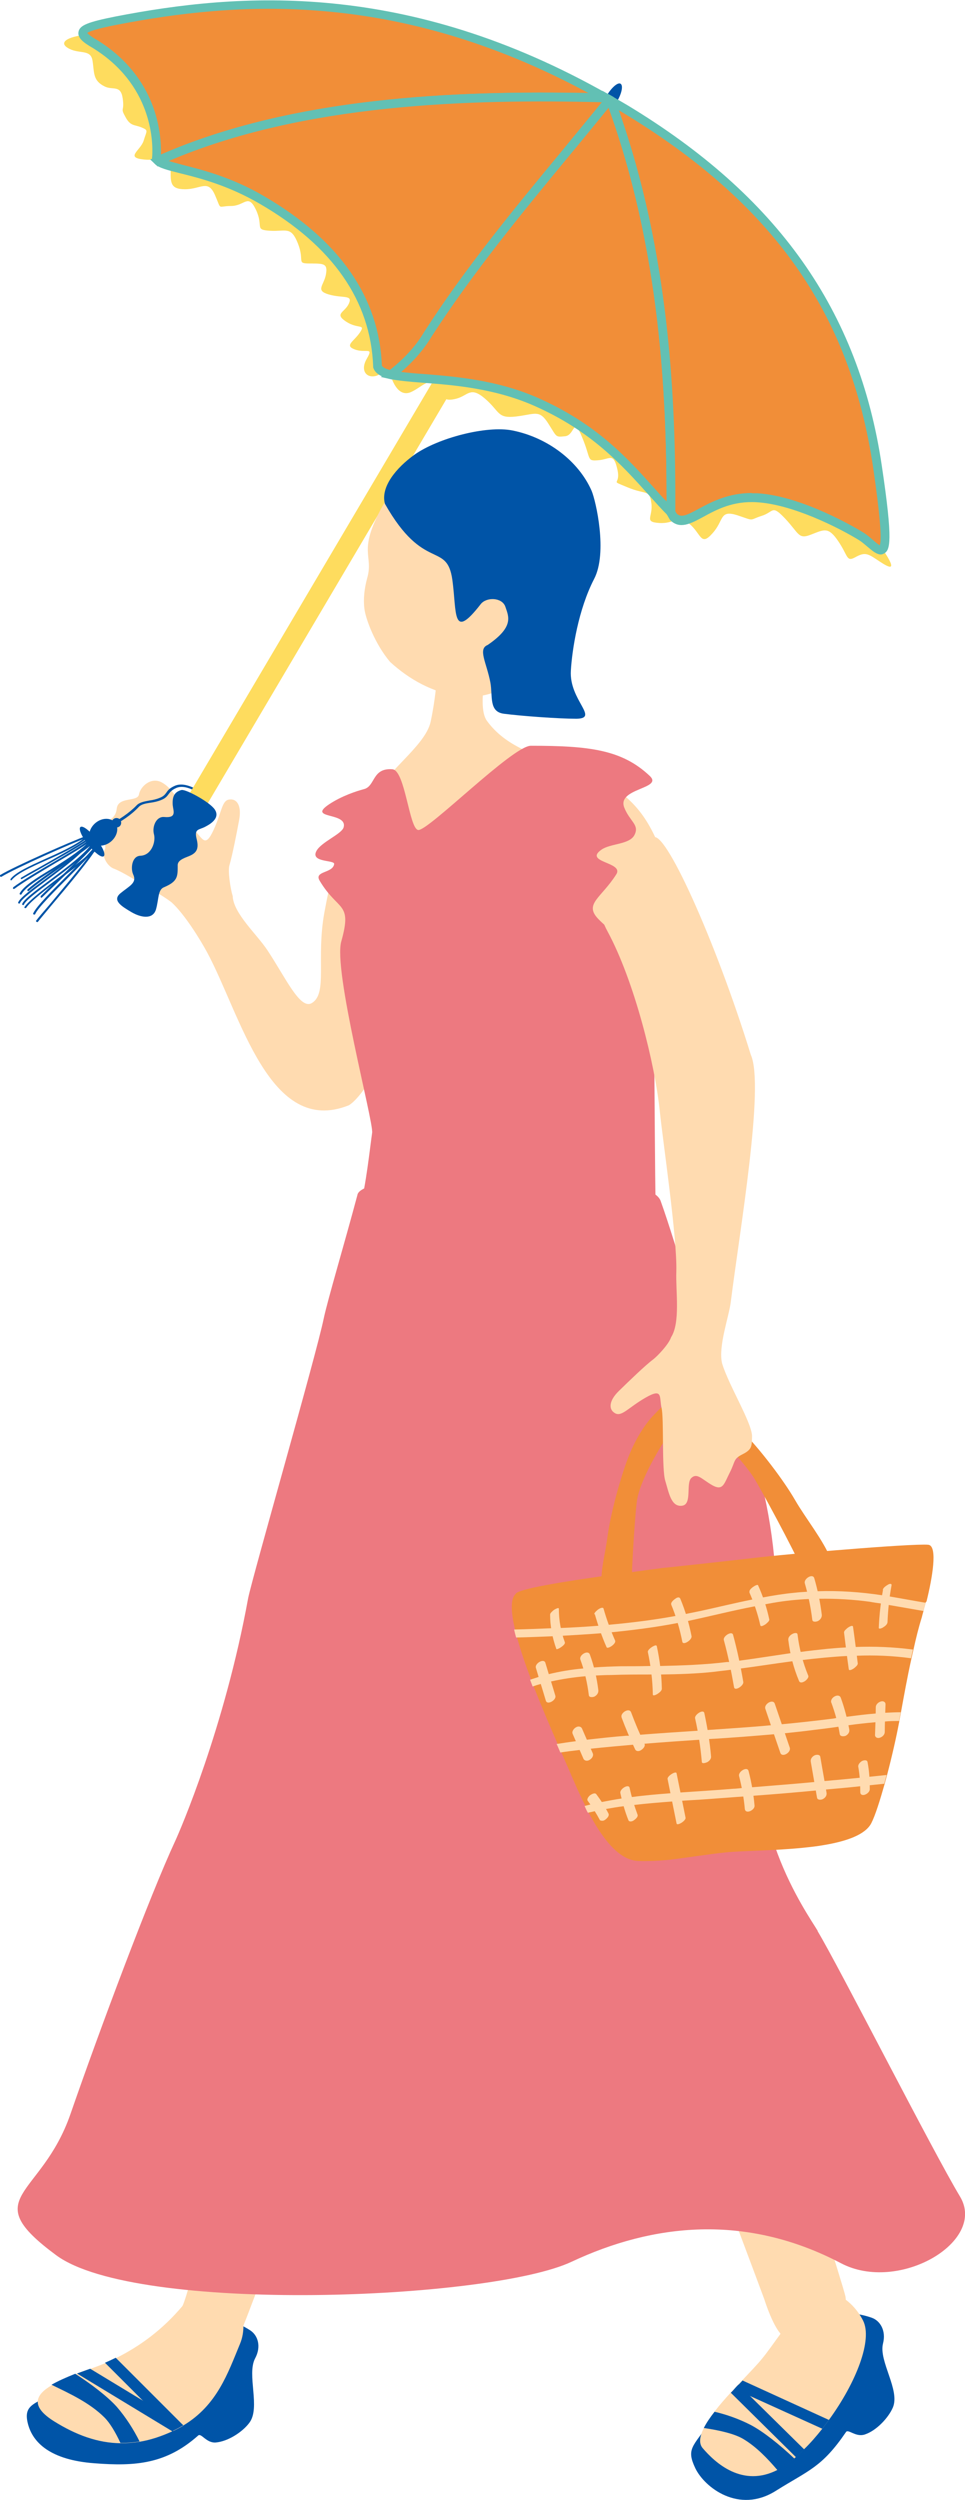<svg height="100" viewBox="0 0 38.61 100" width="38.61" xmlns="http://www.w3.org/2000/svg"><path d="m2.5 95.42c-.86.76-1.58.62-1.4 1.46s.94 1.52 2.67 1.65c1.65.13 2.88.03 4.16-1.11.12-.11.33.31.7.28.49-.04 1.07-.42 1.34-.78.47-.6-.11-1.94.24-2.59.25-.47.11-.91-.19-1.11-.77-.51-2.15-.88-2.99-.15s-4.52 2.35-4.52 2.35z" fill="#0054a7"/><path d="m17.47 71.26c.09.73-7.03 20.06-7.73 21.76 0 .23-.03.48-.14.74-.48 1.16-.91 2.44-2.25 3.25 0 .01-.01.01-.01.01-.13.08-.26.15-.41.22 0 0-.02.01-.03.01 0 0-.01 0-.02.01-.44.2-.87.34-1.29.41-.26.04-.51.06-.76.06-.92-.01-1.79-.33-2.67-.88-.94-.59-.76-1.05-.09-1.44.26-.15.58-.29.95-.44s.04-.02.06-.03c.17-.06.35-.13.53-.19h.02c.19-.07.38-.14.57-.22.14-.06.29-.13.43-.2.97-.48 1.88-1.15 2.67-2.09.5-.93 5.69-22.19 5.91-22.64s4.25 1.67 4.25 1.67z" fill="#ffdbb0"/><path d="m5.58 97.66c-.26.04-.51.06-.76.06-.2-.43-.42-.8-.64-1.02-.59-.59-1.4-.96-2.12-1.31.26-.15.58-.29.95-.44.65.42 1.28.9 1.66 1.32.38.44.68.92.91 1.38z" fill="#0054a7"/><path d="m7.33 97.01c-.13.08-.26.15-.41.22l-1.23-1.23-1.49-1.49c.14-.06.29-.13.43-.2z" fill="#0054a7"/><path d="m7.33 97.01c-.13.08-.26.15-.41.22l.09.09-.12-.07-3.81-2.31c.17-.06.35-.13.53-.19l2.08 1.26 1.59.96.06.04s-.01.01-.01.01z" fill="#0054a7"/><path d="m28.38 96.92c-.66.95-.93 1.03-.56 1.81.37.77 1.74 1.83 3.21.91 1.34-.84 1.85-.94 2.82-2.36.09-.13.39.22.75.1.46-.15.94-.66 1.12-1.07.31-.7-.57-1.86-.39-2.57.13-.51-.11-.91-.45-1.03-.87-.31-2.3-.34-2.94.57s-3.56 3.65-3.56 3.65z" fill="#0054a7"/><path d="m33.17 96.79c-.09.12-.18.24-.27.36-.23.29-.47.57-.73.82-.09.09-.18.18-.26.26-.02.02-.04.03-.06.05-.02.01-.04.03-.05.04-.23.21-.46.36-.68.47-1.41.73-2.5-.27-3.01-.87-.16-.19-.11-.48.06-.82.1-.2.25-.42.43-.65.19-.25.41-.5.64-.75.05-.05.1-.1.15-.16s.11-.12.16-.17c.06-.06.11-.12.16-.17.31-.33.59-.62.76-.83.22-.26.48-.64.76-1.02-.32-.37-.6-1.22-.65-1.38-.18-.51-6.64-17.67-6.92-18.51s3.64-1.72 3.64-1.72c.32.53 6.33 19.23 6.53 20.13 0 .03.01.07.01.12.24.18.49.44.69.83.39.76-.26 2.46-1.36 3.97z" fill="#ffdbb0"/><path d="m31.79 98.34c-.23.21-.46.36-.68.47-.4-.47-.85-.94-1.37-1.25-.35-.21-.96-.35-1.58-.44.1-.2.25-.42.43-.65.47.11.96.28 1.43.52.52.27 1.18.8 1.76 1.35z" fill="#0054a7"/><path d="m33.17 96.79c-.09.12-.18.24-.27.36l-2.89-1.31-.62-.28c.05-.06.11-.12.16-.17.06-.06.11-.12.16-.17l3.46 1.58z" fill="#0054a7"/><path d="m32.17 97.98c-.09.09-.18.18-.26.26-.02.02-.04.03-.06.05l-2.61-2.58c.05-.05.1-.1.15-.16s.11-.12.16-.17l.46.46 2.17 2.14z" fill="#0054a7"/><path d="m15.6 31.29c-1.4.56-2.14 2.57-2.62 5.2-.34 1.86.14 3.24-.5 3.63-.47.29-1.05-1.01-1.78-2.11-.43-.65-1.36-1.47-1.39-2.17-.09-.28-.2-1.01-.13-1.23.11-.37.29-1.27.39-1.82s-.08-.85-.39-.81c-.31.03-.3.5-.64 1.23s-.43.31-.75.02c-.33-.29-.6-1.56-1.33-1.94-.43-.22-.85.18-.9.49-.06.31-.84.07-.89.57-.05.46-.42.43-.62.81-.1.19.26.64.14.83-.14.24.1.65.35.75.37.14.82.44 1.61.89.28.16.51.31.71.46.52.47 1.15 1.49 1.43 2.01 1.34 2.49 2.49 7.39 5.67 6.11.96-.6 2.48-4.15 3.23-6.21 1.66-4.56.16-6.81-1.57-6.71z" fill="#ffdbb0"/><path d="m3.74 1.38c-.76 0-1.48.25-1.04.53s.92.03 1 .51 0 .8.49 1.04c.33.16.64-.08.72.48s-.12.33.12.76c.2.36.36.28.64.4s.2.12.08.52-.76.68 0 .76 1.08-.33 1.08.27-.07.92.57.92.92-.41 1.2.23.08.44.64.44.68-.52 1 .15c.32.68-.08.8.56.84s.84-.2 1.12.51-.08.8.48.8.72 0 .64.44-.44.64.12.8.96 0 .8.36-.6.4-.12.72.8.08.56.44-.64.52-.2.68.76-.12.48.36-.02.79.35.7c.45-.1.39-.97.53-.3.14.68.45 1.14.89.94s.76-.64 1-.21c.24.44.32.6.8.48s.56-.52 1.16 0 .48.8 1.24.71.92-.29 1.28.27.28.56.68.52.32-.84.68.04c.37.88.17.96.65.92s.6-.32.76.36-.36.4.4.72.88.07.96.63-.32.76.32.8.72-.36 1.2.03c.48.4.45.92.92.39.48-.52.27-.96 1-.73.72.24.44.2.96.03.52-.16.4-.48.96.11.56.6.52.84 1.04.63.52-.2.68-.32 1.08.27s.32.84.68.64.48-.16.84.08.92.63.36-.24c-.57-.88-3.78-2.82-5.18-3.49s-13.69-9.4-15.06-10.19c-1.28-.81-10.28-6.8-11.44-7.07z" fill="#fedc5e" fill-rule="evenodd"/><g fill="#0054a7"><path d="m24.68 4.07c-.2.33-.45.55-.56.48s-.05-.39.15-.72.45-.55.56-.48.05.39-.15.72z" fill-rule="evenodd"/><path d="m4.43 33.67c-.26.21-.61.21-.78 0-.16-.21-.08-.55.18-.76s.61-.21.78 0c.16.21.08.55-.18.76z" fill-rule="evenodd"/><path d="m4.15 34.25c-.09.07-.36-.14-.62-.46s-.4-.64-.31-.71.36.14.62.46.4.64.31.71z" fill-rule="evenodd"/><path d="m0 35.05s0 0 0 0c-.01-.02 0-.04.01-.05.56-.34 2.87-1.36 3.46-1.57.02 0 .04 0 .05.02 0 .02 0 .04-.02.05-.59.21-2.89 1.23-3.44 1.57-.02.01-.04 0-.05-.01z"/><path d="m1.1 35.63s-.01-.04 0-.05c.29-.26.91-.7 1.47-1.09.52-.36 1.01-.71 1.11-.82.01-.02.04-.02.05 0 .02.01.02.04 0 .05-.1.12-.57.45-1.12.84s-1.17.82-1.46 1.08c-.02.01-.04.01-.05 0z"/><path d="m.98 36.32s-.01-.03 0-.04c.17-.26.87-.79 1.55-1.31.65-.49 1.32-1 1.41-1.19 0-.02.03-.03.05-.02.02 0 .03.03.02.05-.09.2-.74.69-1.43 1.21-.68.51-1.37 1.04-1.53 1.29-.01.02-.03.02-.05.01z"/><path d="m.89 36.19s-.01-.03 0-.04c.08-.19.56-.54 1.11-.95.67-.5 1.43-1.07 1.69-1.48.01-.02.03-.02.05-.01s.02.03.01.05c-.27.43-1.04 1-1.71 1.5-.52.39-1.01.75-1.08.92 0 .02-.03.03-.05.02 0 0-.01 0-.01-.01z"/><path d="m1.45 36.87s-.02-.04 0-.05c.09-.12.28-.34.52-.62.65-.78 1.64-1.95 1.84-2.34.01-.02.03-.03.05-.02.02 0 .03.03.02.05-.2.4-1.19 1.58-1.85 2.36-.23.28-.42.5-.51.62-.01.02-.04.02-.06 0z"/><path d="m.83 35.16s0-.04.01-.05c.15-.09.39-.23.67-.38.69-.39 1.63-.93 1.88-1.11.02-.01.04 0 .05 0v.05c-.25.19-1.2.72-1.89 1.11-.28.16-.52.29-.67.38-.02.01-.04 0-.05-.01z"/><path d="m.79 35.77s-.01-.03 0-.04c.17-.3.67-.61 1.25-.96.52-.32 1.11-.69 1.51-1.09.01-.01.04-.01.05 0 .02.02.01.04 0 .05-.4.41-1 .78-1.52 1.1-.54.34-1.06.65-1.22.94-.01.02-.03.02-.05.01 0 0 0 0-.01 0z"/><path d="m.52 35.54s0-.04.01-.05c.33-.25 1.04-.67 1.67-1.04.59-.35 1.15-.68 1.26-.79.02-.02.04-.02.06 0s.01.04 0 .05c-.12.12-.66.44-1.28.8-.62.37-1.33.79-1.66 1.04-.02.01-.04.01-.06 0z"/><path d="m1.33 36.57s-.01-.03 0-.04c.13-.28.75-.9 1.36-1.51.58-.58 1.17-1.17 1.23-1.37 0-.02.03-.03.05-.02.02 0 .03.03.03.05-.07.21-.64.79-1.25 1.4-.6.6-1.22 1.22-1.34 1.48 0 .02-.03.03-.05.02 0 0 0 0-.01 0z"/><path d="m.73 36.13s-.01-.03 0-.04c.08-.19.56-.54 1.11-.95.67-.5 1.43-1.07 1.69-1.48.01-.02.03-.02.05-.01s.02.03.01.05c-.27.43-1.04 1-1.71 1.5-.52.39-1.01.75-1.08.92 0 .02-.03.03-.05.02 0 0-.01 0-.01-.01z"/><path d="m1.63 35.89s-.01-.04 0-.05c.12-.12.32-.32.56-.54.57-.55 1.35-1.3 1.55-1.54.01-.02.04-.02.05 0s.02.04 0 .05c-.2.24-.98 1-1.55 1.55-.23.22-.43.41-.56.54-.01.01-.04.01-.05 0z"/><path d="m.42 35.2s0-.03 0-.04c.21-.27.75-.51 1.36-.79.56-.25 1.2-.53 1.64-.88.02-.01.04 0 .05 0 .01.02 0 .04 0 .05-.45.35-1.09.64-1.66.89-.58.26-1.13.51-1.34.77-.01.02-.04.02-.05 0 0 0 0 0 0-.01z"/><path d="m4.84 32.97c-.03.1-.14.15-.24.12s-.15-.14-.12-.24.14-.15.24-.12.15.14.12.24z" fill-rule="evenodd"/><path d="m4.48 33.02s-.01 0-.02-.02 0-.05.02-.06c.29-.17.67-.4.98-.72.12-.13.31-.16.52-.2.14-.02.28-.05.42-.11.15-.06.2-.13.26-.21.06-.09.13-.18.34-.27.37-.16.83.11 1.17.31l.07.04s.03.04.02.06-.04.03-.06.02l-.07-.04c-.32-.19-.75-.45-1.08-.3-.18.08-.24.16-.3.24s-.12.17-.3.24c-.14.06-.29.09-.44.11-.19.03-.36.06-.46.17-.32.34-.7.57-1 .74-.02 0-.03 0-.05 0z"/></g><path d="m6.27 35.59c-.15.26-.43.37-.63.25s-.23-.42-.08-.67l14.34-24.28c.15-.26.43-.37.63-.25s.23.42.08.67z" fill="#fedc5e" fill-rule="evenodd"/><path d="m4.64.82c-1.54.3-1.66.47-.83.95 2.01 1.25 2.52 3.14 2.44 4.5 0 .06.01.12.06.16 5.13-2.3 11.56-2.67 17.93-2.51-8.45-4.81-15.5-3.9-19.6-3.1z" fill="#f18e38" fill-rule="evenodd"/><path d="m6.29 6.64-.09-.08c-.11-.11-.13-.23-.11-.31.04-.64-.03-2.87-2.36-4.32-.4-.23-.63-.41-.59-.65.04-.27.38-.4 1.48-.62 4.94-.96 11.65-1.47 19.73 3.12l.61.35-.7-.02c-5.41-.14-12.32.02-17.85 2.5l-.11.05zm-2.8-5.32s.12.13.41.29c2.41 1.5 2.56 3.77 2.54 4.57 5.31-2.32 11.83-2.56 17.1-2.46-7.7-4.16-14.11-3.65-18.86-2.73-.83.16-1.11.27-1.19.33z" fill="#62c0b4"/><path d="m6.32 6.43c.35.34 2.09.36 4.16 1.56 2.64 1.54 4.52 3.7 4.62 6.65.05.18.24.28.55.35.58-.45 1.1-.98 1.48-1.62 2.12-3.3 4.77-6.29 7.25-9.38-.04-.03-.09-.05-.13-.08-6.36-.16-12.8.22-17.93 2.51z" fill="#f18e38" fill-rule="evenodd"/><path d="m15.69 15.18-.08-.02c-.25-.06-.6-.17-.68-.47v-.04c-.1-2.62-1.62-4.81-4.54-6.5-1.27-.74-2.42-1.03-3.19-1.22-.51-.13-.84-.21-1-.37l-.19-.18.24-.11c5.59-2.5 12.56-2.67 18-2.53h.04s.35.2.35.2l-.13.16c-.58.72-1.17 1.44-1.76 2.16-1.9 2.3-3.86 4.69-5.48 7.2-.35.6-.85 1.14-1.52 1.66l-.07.05zm-.42-.57c.03.07.14.14.33.19.6-.48 1.05-.97 1.37-1.52 1.63-2.54 3.6-4.93 5.51-7.24.53-.65 1.07-1.3 1.6-1.95-5.27-.13-11.92.04-17.33 2.35.15.05.34.09.54.15.78.2 1.97.49 3.28 1.26 3.02 1.76 4.6 4.04 4.71 6.77z" fill="#62c0b4"/><path d="m24.38 3.99c-2.49 3.09-5.13 6.08-7.25 9.38-.38.64-.9 1.17-1.48 1.62 1.06.24 3.48.07 5.79 1.08 2.9 1.28 4.12 3.12 5.4 4.43.03-5.38-.37-10.97-2.41-16.48-.02-.01-.04-.02-.05-.03z" fill="#f18e38" fill-rule="evenodd"/><path d="m27.02 20.93-.3-.31c-.26-.26-.51-.54-.78-.84-1.07-1.19-2.28-2.54-4.57-3.55-1.59-.7-3.24-.83-4.45-.92-.53-.04-.98-.08-1.32-.15l-.36-.08.3-.23c.63-.49 1.1-1.01 1.44-1.57 1.63-2.54 3.6-4.93 5.51-7.24.59-.72 1.18-1.43 1.76-2.16l.09-.12.21.12.05.07c2.19 5.92 2.44 11.95 2.42 16.54v.43zm-10.96-6.05c.26.03.56.06.89.08 1.23.1 2.92.23 4.56.95 2.36 1.04 3.6 2.42 4.69 3.64.16.18.31.35.47.51 0-4.44-.29-10.14-2.32-15.75-.53.65-1.06 1.3-1.6 1.95-1.9 2.3-3.86 4.69-5.48 7.2-.3.5-.7.97-1.21 1.41z" fill="#62c0b4"/><path d="m35.11 18.65c-.78-5.23-3.22-10.14-10.11-14.29-.19-.12-.38-.22-.57-.33 2.04 5.51 2.44 11.1 2.41 16.48.03.06.07.11.1.17.61.59 1.43-.88 3.35-.76 1.52.09 3.41 1.08 4.16 1.54s1.34 1.84.65-2.8z" fill="#f18e38" fill-rule="evenodd"/><path d="m35.24 22.18c-.16 0-.33-.14-.52-.3-.12-.1-.23-.2-.36-.28-.85-.52-2.68-1.43-4.08-1.51-.96-.06-1.62.3-2.15.59-.5.27-.93.5-1.31.13l-.03-.04-.12-.21v-.05c.02-4.56-.23-10.55-2.4-16.42l-.17-.46.42.24c.19.11.38.22.57.33 6.03 3.64 9.27 8.22 10.19 14.42.46 3.07.33 3.39.09 3.52-.05.03-.09.04-.14.04zm-5.16-2.45h.22c1.81.11 4 1.42 4.24 1.57.15.09.28.21.4.31.08.07.19.17.26.2.09-.25 0-1.3-.27-3.14-.92-6.17-4.01-10.54-10.02-14.17-.05-.03-.1-.06-.15-.09 2.03 5.75 2.28 11.57 2.26 16.04l.06.1c.18.16.38.07.88-.2s1.18-.63 2.12-.63z" fill="#62c0b4"/><path d="m7.27 31.6c.18-.03 1.14.49 1.33.79s-.1.53-.37.67c-.27.15-.47.07-.36.51s-.05.58-.37.7-.4.22-.39.37c0 .42 0 .62-.55.85-.25.1-.2.47-.32.89-.13.42-.62.32-.99.1s-.78-.46-.43-.75.67-.41.51-.75c-.11-.23-.06-.74.29-.75.45-.02.62-.57.54-.86s.08-.72.41-.69c.52.05.36-.25.34-.48-.02-.33.06-.52.35-.6z" fill="#0054a7" fill-rule="evenodd"/><path d="m17.68 25.68c.12 0 1.77 0 1.92-.02.08.28-.59 2.52-.12 3.17 1.49 2.06 4.83 1.4 6.44 4.1 1.71 2.86-.25 4.64-1.71 5.08.05.12-2.66.06-4.19.06-.3 0-3.75 1.21-5.91-.63-.29-.24.48-4.14.83-5.4.29-1.05 2.07-2.15 2.29-3.17.19-.89.23-1.58.25-1.69.07-.5.22-1.3.2-1.49z" fill="#ffdbb0"/><path d="m26.25 48.75c-.06-.86-.06-9.18-.13-9.68-.2-1.37-1.25-1.33-2.19-2.32-.57-.6.13-.83.73-1.78.31-.49-1.32-.47-.6-.98.36-.26 1.14-.2 1.33-.6.2-.4-.19-.53-.41-1.08-.32-.79 1.57-.75 1.02-1.27-1.11-1.05-2.41-1.21-4.76-1.21-.73 0-4.12 3.43-4.51 3.37-.36-.06-.52-2.39-1.03-2.43-.81-.06-.68.66-1.12.79-.34.09-.91.28-1.41.61-.91.61.74.3.58.92-.07.27-.9.59-1.09.95-.25.47.73.35.71.52-.05.38-.82.27-.58.67.74 1.24 1.31.83.87 2.41-.35 1.11 1.29 7.23 1.23 7.67-.09.61-.24 2.09-.5 3.06-.51 2.44 12.05 4.65 11.87.38z" fill="#ed7980"/><path d="m32.72 77.24c-.43-.72-3.18-4.54-2.02-8.91.86-4.67.21-9.31-1.81-13.24-.86-1.67-1.79-5.21-2.46-7.06-.57-1.51-11.97-1.34-12.13-.23-.52 1.95-1.19 4.19-1.35 4.95-.3 1.46-2.83 10.25-3.02 11.17-.95 5.21-2.73 9.31-2.92 9.72-1 2.15-3.02 7.54-4.19 10.92s-3.78 3.28-.57 5.65 17.37 1.79 20.62.26c3.26-1.53 6.97-1.94 10.78.06 2.3 1.21 5.85-.86 4.76-2.67s-4.85-9.21-5.7-10.62z" fill="#ed7980"/><path d="m32.09 62.77c-.29-.7-1.73-3.37-1.96-3.71-.52-.78-2.19-2.61-2.84-2.37-.98.36-.78-.04-.66-.34.31-.73 1.14-.33 1.62-.12.47.21 1.07.62 1.63 1.21s1.45 1.73 1.93 2.56c.42.73 1.13 1.6 1.44 2.38.1.26-1.13.47-1.16.39z" fill="#f18e38"/><path d="m37.04 64.09c-.03.13-.07.24-.09.35-.03.1-.05.18-.07.26-.12.38-.23.82-.33 1.28-.03.12-.05.23-.08.35-.17.76-.31 1.55-.42 2.15-.02.13-.05.25-.07.36 0 .02 0 .05-.01.07-.1.54-.28 1.34-.48 2.1-.03.11-.06.22-.09.33-.19.67-.38 1.28-.54 1.59-.24.46-.99.72-1.88.87-.27.05-.55.08-.84.11-1.18.12-2.42.12-3.04.18-.42.04-.82.1-1.2.15-.37.05-.74.11-1.11.15-.39.04-.8.06-1.24.05-.8-.02-1.47-.94-2-1.94-.05-.09-.09-.18-.13-.27-.28-.55-.51-1.1-.69-1.52-.07-.16-.17-.38-.28-.64-.05-.11-.09-.22-.15-.34-.28-.64-.63-1.46-.95-2.28-.03-.09-.07-.18-.1-.27-.23-.6-.43-1.19-.57-1.71-.03-.11-.06-.22-.08-.32-.16-.68-.18-1.2.03-1.39.05-.2 2.01-.51 3.66-.74.52-.07 1.01-.14 1.39-.19.41-.06.71-.09.81-.11.08 0 3.34-.36 3.92-.43.36-.04 1.16-.12 2.08-.2.39-.03.81-.07 1.22-.1 1.57-.13 3.13-.23 3.43-.2.39.04.16 1.34-.07 2.27z" fill="#f18e38"/><g fill="#ffdbb0"><path d="m37.04 64.09c-.03.13-.07.24-.09.35-.46-.08-.92-.16-1.38-.24-.11-.02-.21-.04-.32-.06-.15-.02-.3-.04-.45-.07-.67-.09-1.34-.13-2.01-.12-.14 0-.28 0-.42.01-.48.02-.95.07-1.42.15-.11.02-.22.04-.33.06-.14.02-.27.05-.41.08-.9.17-1.79.4-2.69.59-.11.03-.23.05-.34.07-.02 0-.05 0-.07.01-.87.17-1.75.28-2.63.37-.14.01-.29.03-.43.04-.51.04-1.03.07-1.54.1-.14 0-.27.01-.41.02-.48.02-.96.04-1.45.05-.03-.11-.06-.22-.08-.32.49-.01.98-.03 1.47-.05.13 0 .26 0 .39-.01.5-.02 1.01-.05 1.51-.09.06 0 .13-.01.2-.02.08 0 .15-.01.23-.02.89-.08 1.77-.19 2.65-.35.14-.02.28-.05.41-.08.2-.04.39-.08.59-.12.69-.15 1.38-.32 2.08-.46.14-.03.27-.06.41-.08.42-.08.85-.15 1.28-.19.17-.02.33-.03.49-.04.14-.01.28-.02.42-.02.87-.03 1.73.03 2.59.16.05 0 .09.01.14.02.06 0 .12.02.17.03.48.08.95.17 1.43.25z"/><path d="m36.53 65.98c-.03.12-.05.23-.08.35-.73-.1-1.46-.13-2.19-.1-.13 0-.26 0-.38.01-.59.03-1.18.09-1.77.16-.14.02-.27.04-.41.05-.69.09-1.37.2-2.06.29-.13.02-.27.04-.4.05-.21.03-.43.05-.65.08-.72.08-1.44.1-2.16.11-.12 0-.25 0-.38 0-.53 0-1.06 0-1.59.02-.21 0-.41.01-.62.02-.14 0-.28.02-.42.03-.47.04-.93.11-1.38.21-.14.03-.27.06-.41.1-.11.03-.21.06-.32.1-.03-.09-.07-.18-.1-.27.11-.04.22-.07.33-.11.14-.04.27-.08.4-.11.45-.11.92-.19 1.38-.23.14-.02.28-.03.43-.04.36-.03.72-.04 1.08-.05.39 0 .78 0 1.17-.01h.39c.9-.02 1.8-.05 2.7-.16h.07c.13-.02.27-.03.4-.05.68-.09 1.36-.2 2.05-.3.13-.02.27-.04.4-.05.37-.05.74-.09 1.12-.13.23-.02.46-.04.69-.05.13 0 .25-.02.38-.02.77-.03 1.54 0 2.31.1z"/><path d="m36.04 68.48c-.02.13-.05.25-.07.36-.19 0-.37 0-.56.02-.13 0-.26.02-.39.03-.36.03-.72.07-1.07.12-.14.02-.27.04-.41.06-.33.05-.67.09-1 .13-.38.05-.76.09-1.14.13-.15.01-.29.03-.44.04-.79.07-1.59.13-2.38.18-.07 0-.14.01-.21.01-.13 0-.26.02-.4.03-.73.05-1.47.1-2.2.16-.15.01-.3.02-.46.04-.56.05-1.13.1-1.69.16-.15.02-.3.03-.44.05-.25.03-.51.06-.76.1-.05-.11-.09-.22-.15-.34.25-.04.51-.08.76-.11.15-.02.3-.04.44-.06.53-.06 1.06-.12 1.59-.16h.1c.15-.01.3-.03.45-.04.77-.06 1.53-.11 2.3-.16.13-.01.27-.02.4-.03.84-.06 1.69-.11 2.53-.19.15-.01.29-.02.44-.04.64-.06 1.28-.13 1.92-.21.09-.01.18-.02.26-.04.14-.02.28-.04.42-.05.39-.05.77-.1 1.16-.13l.39-.03c.2-.01.41-.02.61-.02z"/><path d="m35.47 71.02c-.03.11-.06.22-.09.33-.19.02-.39.04-.58.06-.13.01-.26.03-.38.04-.46.05-.91.09-1.37.13-.13.01-.27.03-.41.04-.83.08-1.67.15-2.5.21-.14.01-.27.02-.4.03-.32.02-.64.05-.96.07-.49.04-.99.07-1.5.1-.13 0-.26.02-.4.03-.51.04-1.02.08-1.52.14-.14.02-.28.03-.42.05-.24.03-.47.07-.7.11-.15.03-.3.06-.45.09-.09.02-.18.04-.27.06-.05-.09-.09-.18-.13-.27.08-.02.15-.04.23-.06.15-.04.3-.07.46-.1.26-.05.52-.1.79-.14.14-.02.27-.04.41-.06h.02c.51-.07 1.01-.11 1.52-.15.13-.01.26-.02.4-.03.71-.05 1.41-.09 2.12-.15.11 0 .23-.02.35-.03.14 0 .27-.02.41-.03.83-.07 1.66-.13 2.49-.21.14-.01.27-.03.41-.04.16-.01.31-.03.46-.04.32-.03.63-.06.94-.09.13-.01.26-.03.39-.04.23-.02.46-.05.68-.07z"/><path d="m22.01 64.58c0 .47.09.93.25 1.38.02.05.38-.16.34-.27-.16-.43-.24-.88-.24-1.34 0-.07-.15.02-.17.03-.05.03-.09.07-.13.11-.02.02-.05.06-.05.09z"/><path d="m23.8 64.57c.13.45.28.89.47 1.32.04.09.4-.14.34-.27-.18-.41-.34-.84-.46-1.27-.02-.08-.14-.02-.19.01s-.09.07-.13.11c-.02.02-.06.07-.05.1z"/><path d="m26.85 64.17c.2.48.35.99.45 1.5.03.16.39-.07.37-.22-.1-.51-.25-1.02-.45-1.5-.04-.09-.14-.05-.2 0-.05.03-.2.15-.16.23z"/><path d="m29.98 63.69c.19.43.34.87.44 1.32.02.08.14 0 .18-.02.05-.03.09-.07.13-.11.02-.02.06-.07.05-.1-.1-.47-.25-.93-.45-1.37-.03-.07-.39.16-.34.27z"/><path d="m32.2 63.33c.14.48.24.97.3 1.46.01.11.17.08.23.05.09-.05.16-.14.15-.25-.06-.49-.16-.98-.3-1.46-.06-.21-.43.02-.38.2z"/><path d="m35.33 63.59c-.09.5-.15 1.01-.17 1.52 0 .08.16 0 .18-.02.07-.04.17-.12.17-.21.02-.49.07-.98.16-1.46.02-.09-.08-.07-.13-.04-.07.04-.2.12-.22.21z"/><path d="m33.77 65.3c.06.49.12.98.19 1.47.01.08.15 0 .18-.02.05-.03.09-.07.13-.11.02-.02.05-.06.05-.1-.06-.49-.12-.98-.19-1.47-.01-.08-.15 0-.18.02-.05.03-.09.07-.13.11-.02.02-.05.06-.05.1z"/><path d="m31.54 65.6c.07.57.21 1.12.43 1.64.04.09.14.06.21.02.06-.03.19-.15.16-.23-.22-.53-.36-1.08-.43-1.65-.01-.1-.16-.05-.21-.02-.08.04-.17.13-.16.23z"/><path d="m28.96 65.6c.17.62.3 1.26.41 1.89.03.17.39-.06.37-.21-.11-.64-.24-1.27-.41-1.89-.05-.17-.41.06-.37.21z"/><path d="m25.92 66.08c.12.56.19 1.13.2 1.7 0 .08.15 0 .18-.02.06-.04.18-.12.18-.21-.01-.57-.08-1.14-.2-1.7-.02-.08-.14 0-.18.02-.05.03-.19.13-.18.21z"/><path d="m23.22 66.38c.17.46.28.94.34 1.43.01.1.17.08.23.05.09-.05.16-.14.15-.25-.06-.49-.17-.97-.34-1.43-.07-.2-.44.02-.38.2z"/><path d="m21.44 66.71c.13.44.27.88.4 1.32.06.19.43-.03.38-.2-.13-.44-.27-.88-.4-1.32-.06-.19-.43.03-.38.2z"/><path d="m22.91 69.35c.14.33.29.66.43.99.04.1.16.11.24.06.08-.04.18-.15.14-.26-.14-.33-.29-.66-.43-.99-.04-.1-.16-.11-.24-.06-.08.04-.18.16-.14.26z"/><path d="m24.87 68.7c.16.43.34.85.54 1.27.04.09.15.09.23.04.07-.04.19-.15.15-.25-.2-.41-.38-.84-.54-1.27-.08-.2-.44.03-.38.2z"/><path d="m27.81 68.73c.13.57.22 1.16.27 1.74 0 .1.16.04.21.02.08-.04.17-.13.16-.23-.05-.59-.15-1.17-.27-1.74-.04-.17-.4.07-.37.21z"/><path d="m30.62 68.35c.2.59.4 1.18.6 1.76.07.21.44-.01.38-.2l-.6-1.76c-.07-.21-.44.01-.38.2z"/><path d="m33.26 68.1c.15.41.27.83.34 1.27.02.1.17.09.24.06.09-.05.16-.14.14-.25-.08-.43-.19-.86-.34-1.27-.08-.21-.45 0-.38.2z"/><path d="m35.04 68.29c0 .37-.02.74-.03 1.11 0 .1.1.14.19.11.1-.03.2-.12.2-.23 0-.37.02-.74.03-1.11 0-.1-.1-.14-.19-.11-.1.03-.2.12-.2.23z"/><path d="m34.34 70.67c.06.34.08.67.08 1.02 0 .1.09.13.18.1s.2-.12.2-.22c0-.37-.02-.73-.09-1.09-.02-.1-.16-.07-.22-.04-.08.05-.17.14-.15.24z"/><path d="m32.44 70.47.25 1.44c.02.1.17.09.24.05.09-.05.16-.14.14-.25-.08-.48-.17-.96-.25-1.44-.02-.1-.17-.09-.24-.05-.09.05-.16.14-.14.25z"/><path d="m29.57 71.04c.11.43.19.87.23 1.31.02.24.4.06.39-.12-.04-.47-.12-.93-.24-1.39-.05-.2-.42.02-.38.2z"/><path d="m26.71 71.16c.12.59.24 1.19.36 1.78.02.11.38-.11.36-.23-.12-.59-.24-1.19-.36-1.78-.02-.11-.38.11-.36.23z"/><path d="m24.82 71.72c.08.37.18.73.32 1.08.03.09.15.06.21.02s.19-.14.16-.23c-.13-.35-.24-.71-.32-1.08-.04-.17-.4.05-.37.21z"/><path d="m23.52 72.04c.18.24.34.5.48.76.02.03.08.03.11.03.05 0 .11-.04.14-.07.07-.06.14-.15.09-.23-.14-.27-.3-.52-.48-.76-.06-.08-.19 0-.25.04-.06.05-.15.16-.09.23z"/></g><path d="m25.27 63.48c0-.76.15-3.14.23-3.54.18-.92 1.12-2.44 1.55-2.97.4-.49.15-.61.04-.91s-.58.17-.93.54c-.36.37-.75.98-1.04 1.74s-.68 2.15-.81 3.1c-.11.84-.27 1.22-.25 2.06 0 .28 1.21.06 1.21-.02z" fill="#f18e38"/><path d="m24.94 36.73c.25.43-1.41-.92-.63.53 1.07 1.98 1.9 5.32 2.09 7.2.12 1.18.7 5.08.66 6.4-.03.77.17 2.04-.21 2.63-.09.28-.54.75-.72.89-.31.23-.97.87-1.37 1.26s-.42.74-.15.89.53-.23 1.23-.63.53 0 .63.42c.1.43 0 2.46.15 2.92.14.46.23 1.04.66.99.43-.04.15-.89.38-1.11s.42.05.84.29c.43.24.47-.06.7-.51s.13-.54.51-.73.37-.32.38-.72c0-.39-.51-1.32-.89-2.14-.13-.29-.24-.54-.31-.78-.16-.68.28-1.87.35-2.46.35-2.8 1.36-8.64.8-9.88-1.41-4.57-3.49-9.16-3.92-8.67-.92 1.04-.3 2.83-1.18 3.22z" fill="#ffdbb0"/><path d="m21.7 26.32c-1.01 1.22-2.35 1.69-3.37 1.53-1.03-.17-1.93-.65-2.72-1.37-.61-.72-.98-1.72-1.03-2.13-.05-.38 0-.82.11-1.22.27-.94-.4-1.03.6-2.86.3-.56 2.02-3.05 4.81-2.76 2.46.26 3.73 6.25 1.61 8.81z" fill="#ffdbb0"/><path d="m15.4 20.15c-.18-.68.46-1.44 1.18-1.96.94-.67 2.89-1.18 3.93-.97 1.39.28 2.63 1.21 3.16 2.41.17.4.65 2.48.1 3.53-.63 1.22-.88 2.82-.93 3.67-.07 1.18 1.15 1.9.23 1.92-.73 0-2.22-.11-2.91-.2-.61-.08-.44-.7-.54-1.25-.15-.79-.51-1.34-.11-1.5 1.07-.73.84-1.14.71-1.53-.13-.38-.76-.4-.99-.1-1.15 1.48-.95.35-1.13-.97-.22-1.57-1.14-.29-2.7-3.05z" fill="#0054a7"/></svg>